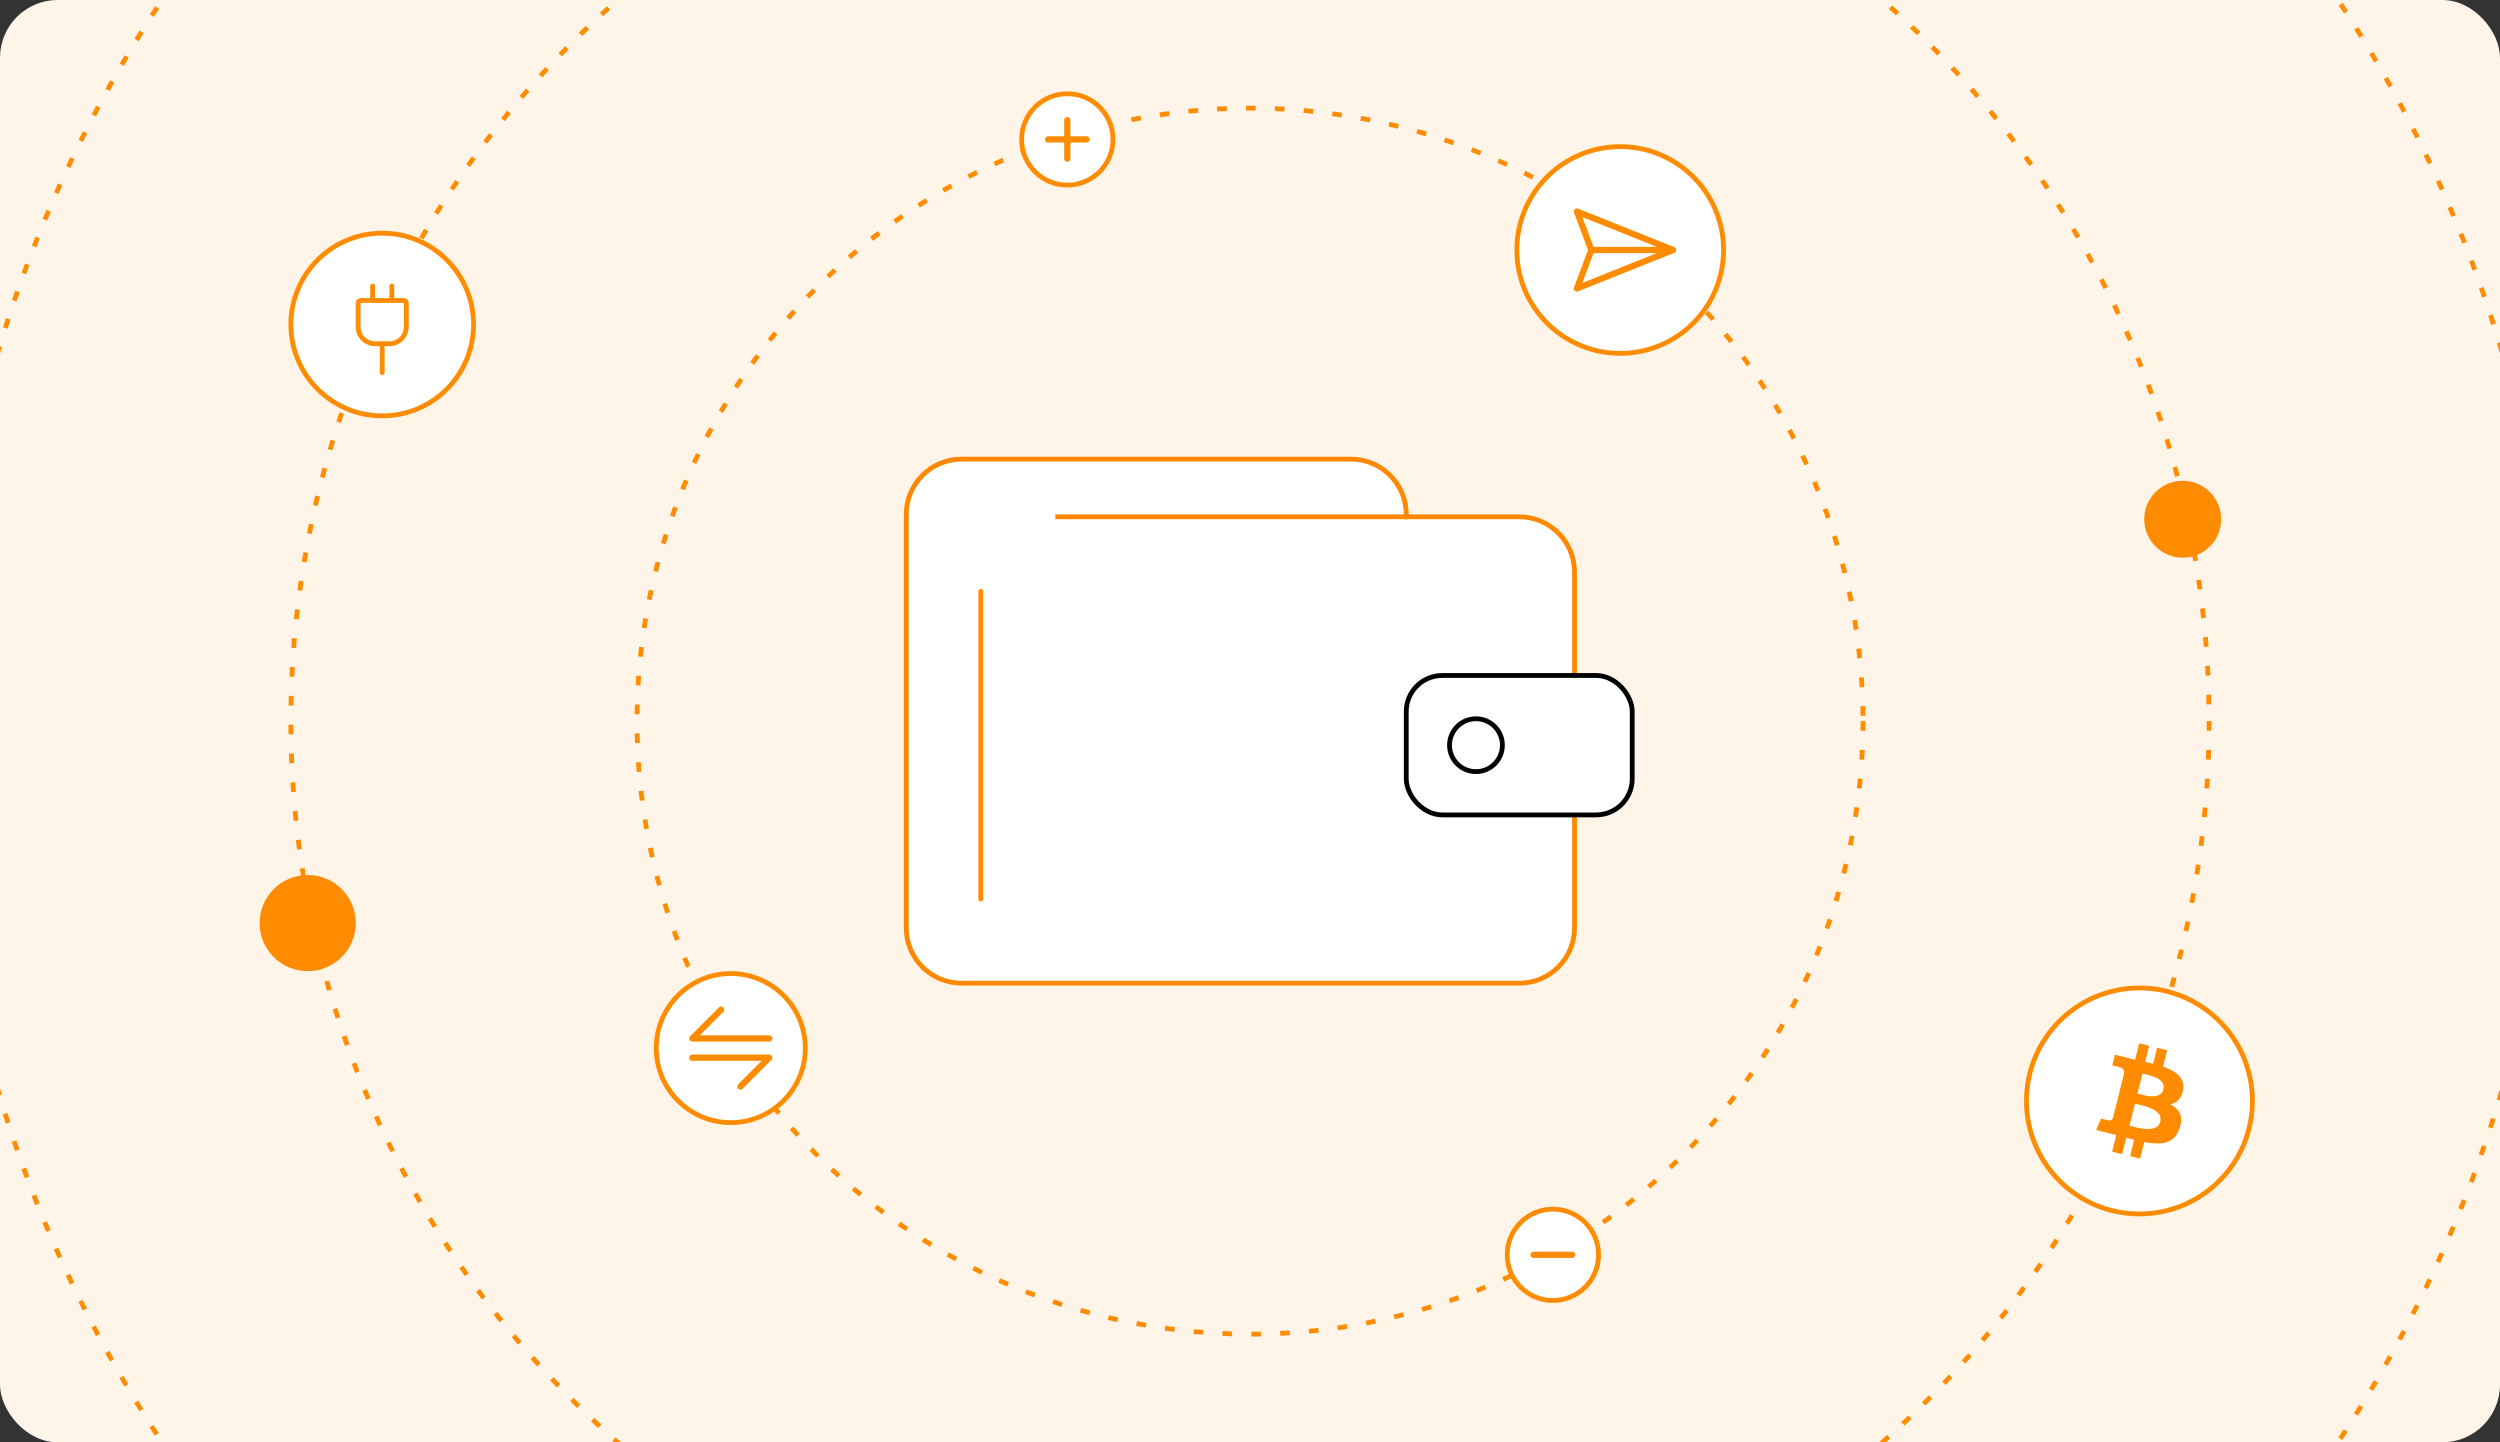 <svg width="520" height="300" viewBox="0 0 520 300" fill="none" xmlns="http://www.w3.org/2000/svg">
<rect x="0" y="0" width="520" height="300" fill="#333333" stroke="none"/>
<rect width="520" height="300" rx="12" fill="#FFF4E8"/>
<g clip-path="url(#clip0_192_746)">
<circle cx="260" cy="150" r="199.5" stroke="#FF8C00" stroke-dasharray="2 4"/>
<circle cx="260" cy="150" r="271.5" stroke="#FF8C00" stroke-dasharray="2 4"/>
<circle cx="260" cy="150" r="127.5" stroke="#FF8C00" stroke-dasharray="2 4"/>
<circle cx="445" cy="229" r="23.5" fill="white" stroke="#FF8C00"/>
<path fill-rule="evenodd" clip-rule="evenodd" d="M454.084 226.648C454.46 224.126 452.54 222.771 449.915 221.866L450.767 218.45L448.687 217.932L447.858 221.258C447.312 221.122 446.75 220.993 446.192 220.866L447.027 217.518L444.949 217L444.097 220.415C443.644 220.312 443.2 220.21 442.769 220.103L442.772 220.092L439.904 219.376L439.351 221.597C439.351 221.597 440.894 221.95 440.861 221.972C441.703 222.183 441.856 222.74 441.83 223.182L440.86 227.073C440.918 227.088 440.993 227.109 441.076 227.142L440.857 227.088L439.497 232.539C439.393 232.795 439.132 233.179 438.544 233.033C438.564 233.064 437.032 232.656 437.032 232.656L436 235.037L438.706 235.711C439.012 235.788 439.314 235.867 439.612 235.945L439.612 235.945C439.806 235.995 439.998 236.045 440.188 236.094L439.328 239.55L441.405 240.068L442.257 236.649C442.824 236.803 443.375 236.946 443.914 237.079L443.065 240.482L445.144 241L446.004 237.551C449.55 238.222 452.217 237.952 453.338 234.745C454.242 232.163 453.294 230.674 451.428 229.702C452.787 229.388 453.81 228.494 454.083 226.648H454.084ZM449.333 233.31C448.743 235.68 445.032 234.699 443.336 234.251C443.184 234.211 443.049 234.175 442.933 234.146L444.075 229.569C444.216 229.604 444.389 229.643 444.585 229.687L444.585 229.687C446.34 230.081 449.936 230.888 449.334 233.31H449.333ZM444.939 227.563C446.354 227.941 449.439 228.764 449.976 226.611C450.525 224.408 447.526 223.744 446.061 223.42C445.896 223.384 445.751 223.352 445.632 223.322L444.597 227.474C444.695 227.498 444.81 227.529 444.939 227.563Z" fill="#FF8C00"/>
<circle cx="337" cy="52" r="21.5" fill="white" stroke="#FF8C00"/>
<path d="M331 52L328 44L348 52L328 60L331 52ZM331 52H347.999" stroke="#FF8C00" stroke-width="1.3" stroke-linecap="round" stroke-linejoin="round"/>
<circle cx="152" cy="218" r="15.5" fill="white" stroke="#FF8C00"/>
<path d="M160 216H144L150 210M144 220H160L154 226" stroke="#FF8C00" stroke-width="1.3" stroke-linecap="round" stroke-linejoin="round"/>
<circle cx="222" cy="29" r="9.5" fill="white" stroke="#FF8C00"/>
<path d="M218 29H226M222 25V33" stroke="#FF8C00" stroke-width="1.3" stroke-linecap="round" stroke-linejoin="round"/>
<circle cx="323" cy="261" r="9.5" fill="white" stroke="#FF8C00"/>
<path d="M319 261H327" stroke="#FF8C00" stroke-width="1.3" stroke-linecap="round" stroke-linejoin="round"/>
<circle cx="454" cy="108" r="8" fill="#FF8C00"/>
<circle cx="64" cy="192" r="10" fill="#FF8C00"/>
<circle cx="79.5" cy="67.5" r="19" fill="white" stroke="#FF8C00"/>
<path d="M74.5 63C74.5 62.724 74.724 62.5 75 62.5H84C84.276 62.5 84.5 62.724 84.5 63V68C84.5 69.933 82.933 71.5 81 71.5H78C76.067 71.5 74.5 69.933 74.5 68V63Z" fill="white" stroke="#FF8C00" stroke-linejoin="round"/>
<path d="M79.5 71.5V77.5" stroke="#FF8C00" stroke-linecap="round" stroke-linejoin="round"/>
<path d="M77.5 59.5V62.5" stroke="#FF8C00" stroke-linecap="round" stroke-linejoin="round"/>
<path d="M81.5 59.5V62.5" stroke="#FF8C00" stroke-linecap="round" stroke-linejoin="round"/>
</g>
<path d="M292.5 107V107.5H293H316C322.351 107.5 327.5 112.649 327.5 119V193C327.5 199.351 322.351 204.5 316 204.5H200C193.649 204.5 188.5 199.351 188.5 193V107C188.5 100.649 193.649 95.5 200 95.5H281C287.351 95.5 292.5 100.649 292.5 107Z" fill="white" stroke="#FF8800"/>
<path d="M204 123V187" stroke="#FF8C00" stroke-linecap="round" stroke-linejoin="round"/>
<path d="M292.5 107.5H220" stroke="#FF8800" stroke-linecap="square" stroke-linejoin="round"/>
<rect x="292.5" y="140.5" width="47" height="29" rx="7.5" fill="white" stroke="black"/>
<circle cx="307" cy="155" r="5.5" fill="white" stroke="black"/>
<defs>
<clipPath id="clip0_192_746">
<rect width="520" height="300" fill="white"/>
</clipPath>
</defs>
</svg>
